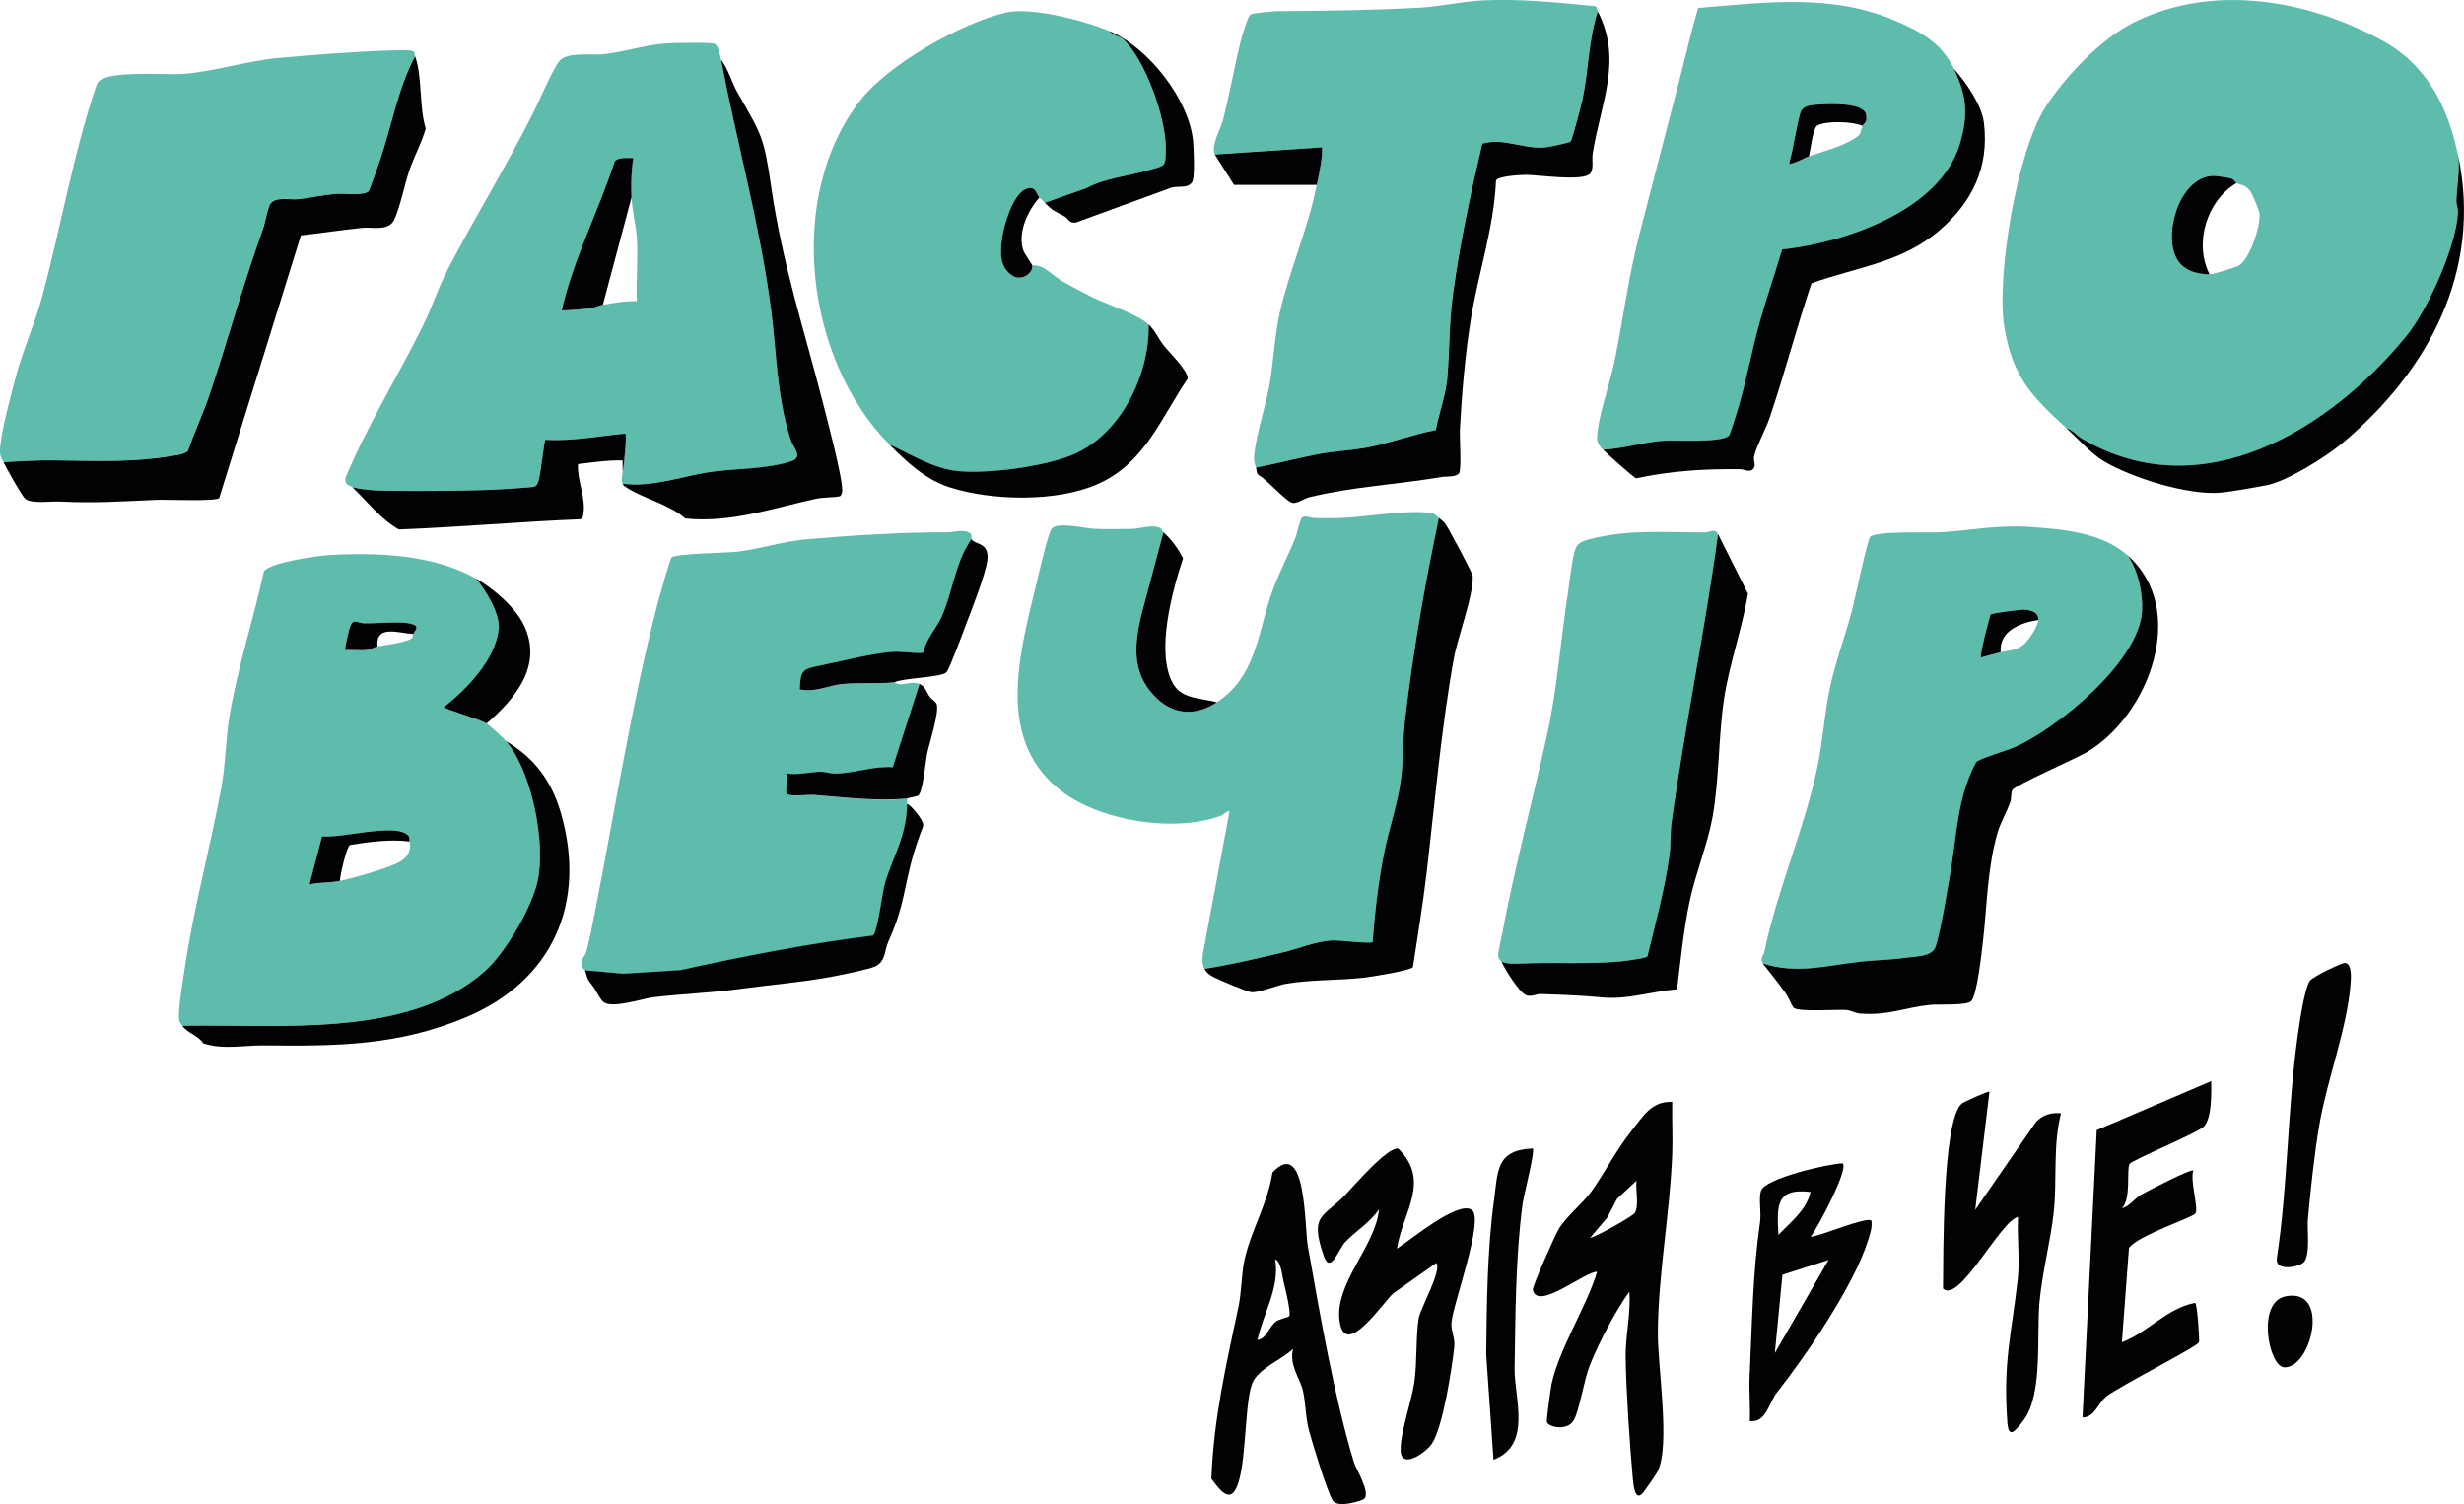 <?xml version="1.0" encoding="UTF-8"?> <svg xmlns="http://www.w3.org/2000/svg" id="Layer_2" data-name="Layer 2" viewBox="0 0 661.03 403.51"><defs><style> .cls-1 { fill: #020204; } .cls-2 { fill: #5dbcac; } </style></defs><g id="Layer_1-2" data-name="Layer 1"><g id="eE3Dw2"><g><path class="cls-2" d="M659.5,41.92c.4,3.95-.32,7.9-.52,11.76-.06,1.16.51,2.17.41,3.69-.58,8.96-8.09,25.76-13.82,32.78-20.69,25.33-55.13,46.38-87.03,27.54-1.27-.75-2.61-2.39-4.16-2.8-9.38-8.62-14.5-13.78-16.68-27.24s3.43-47.04,11-58.84c5.34-8.31,14.93-18.4,23.76-22.8,21.16-10.54,46.53-6.1,66.54,4.81,12.28,6.7,17.77,17.99,20.49,31.11ZM592.78,73.6c.92.02,7.15-1.9,7.93-2.39,2.88-1.79,5.93-10.91,5.42-14.05-.16-.99-1.9-5.27-2.59-6.09-1.36-1.63-2.24-1.31-3.57-1.95-.19-.09-.52-.95-1.4-1.23-.73-.23-3.84-.7-4.62-.71-8.86-.09-13.57,14.8-10.22,21.77,1.7,3.54,5.29,4.58,9.04,4.64Z"></path><path class="cls-2" d="M127.66,155.2c2.64,3.04,6.55,9.47,6.14,13.54-.82,8.16-8.62,16.2-14.78,21.01.38.48,9.77,3.24,11.52,4.33.81.5,4.54,3.93,5.28,4.8,6.9,8.14,10.66,27.24,8.43,37.47-1.55,7.14-8.7,19.38-14.18,24.22-20.7,18.24-55.56,14.1-81.13,14.63-.27-.39-.73-.85-.83-1.3-.53-2.3.96-10.82,1.39-13.74,2.42-16.49,6.84-32.44,9.85-48.71,1.21-6.51,1.14-12.93,2.22-19.38,2.17-12.93,6.42-25.94,9.23-38.77,1.52-2.38,14.14-4.17,17.24-4.36,13.09-.8,28.09-.2,39.62,6.26ZM110.86,170.08c.85-1.38,1.76-2.19-.83-2.77-3.03-.68-8.94,0-12.39-.08-1.83-.05-2.68-1.36-3.62.66-.34.73-1.64,6.28-1.4,6.52,1.95-.11,4.02.19,5.96-.04,1.03-.12,1.89-.78,2.68-.92,1.85-.33,8.07-1.19,9.13-2.17.46-.42.32-.96.47-1.19ZM109.9,225.76c-.13-.59.14-1.07-.47-1.68-3.35-3.39-18.27.96-23.03.26l-3.38,12.94c2.78-.67,5.28-.39,8.16-.96,3.41-.68,13.44-3.52,16.18-5.18,2.1-1.28,3.04-3.1,2.54-5.38Z"></path><path class="cls-2" d="M193.42,16c4.25,22.19,10.39,44.04,13.38,66.54,1.6,12,1.49,23.28,5.2,35.12.87,2.78,3.66,4.96.15,6.11-6.19,2.02-14,1.92-20.35,2.69-8.24,1-16.46,4.43-24.78,3.3-.45-.94-.02-2.33,0-3.36.35-.78,1.22-10.11.71-10.09-7.13.64-14.25,2.12-21.39,1.65-.47.34-1.21,9.43-2.01,11.43-.24.61-.51,1.04-1.17,1.23-9.23.87-18.49,1.06-27.77,1.07-2.34,0-4.84.03-7.16,0-4.58-.07-9.21.09-13.7-.98-.53-.51-2.17-.35-1.84-2.53,5.92-14.21,14.12-27.3,20.9-41.05,2.4-4.88,4.07-10.17,6.6-15,7.38-14.12,15.59-27.38,22.89-41.91,1.44-2.88,5.47-12.25,7.12-14,2.21-2.34,8.71-1.35,11.76-1.68,5.6-.61,11.28-2.54,16.78-2.9,1.99-.13,11.66-.32,12.9.1,1.09.37,1.54,3.12,1.76,4.24ZM169.42,52.96c-.16-3.52-.06-7.09.48-10.56-1.41.02-4.15-.35-5.02.98-4.36,13.39-11.02,26.05-14.18,39.82.28.27,6.82-.36,7.88-.52s2.05-.75,3.16-.92c3.02-.48,6.06-1.09,9.12-.96-.24-5.5.31-11.09.02-16.58-.2-3.63-1.3-7.69-1.46-11.26Z"></path><path class="cls-2" d="M297.58,8.32c.84,1.14,3.06,1.48,3.86,2.26,5.96,5.84,11.34,21.02,11.32,29.26-.01,5.16-.2,4.51-4.52,5.78-5.55,1.64-11.79,2.13-16.76,4.84l-11.18,3.94c-.43-.47-1.37-1.36-1.44-1.44-.92-1.08-1.02-3.45-3.83-2.15-3.37,1.56-5.84,9.94-6.24,13.44-.42,3.71-.66,7.67,3.09,9.86,2.17,1.27,5.37-.78,5.07-2.9,3.27-.23,5.4,2.79,8.31,4.41,2.13,1.19,5.27,2.86,7.52,4,4.16,2.09,12.3,4.58,15.37,7.43.36,13.65-7.66,29.94-20.79,35.13-7.72,3.05-22.11,4.97-30.32,4.22-6.5-.59-12.71-4.56-18.49-7.19-22.43-22.71-27.87-66.25-7.89-92.13,7.59-9.83,27.16-20.88,39.18-23.7,6.88-1.62,21.15,2.2,27.75,4.95Z"></path><path class="cls-2" d="M386.02,138.96c-3.81,17.98-7,36.2-9.12,54.48-.58,4.99-.4,10.28-1.02,15.3-.86,6.95-3.27,13.52-4.61,20.35-1.5,7.64-2.49,15.89-3.01,23.63-.56.56-9.05-.52-10.73-.43-4.71.24-9.09,2.24-13.55,3.27-6.9,1.6-13.88,3.29-20.84,4.36-.69-1.43-.61-2.4-.43-4.03l7.14-38.2c-1.02-.09-1.46.86-2.4,1.2-12.2,4.45-31.36,1.5-41.92-6.09-19.08-13.69-11.9-37.83-7.29-57.04.56-2.33,2.94-12.63,3.87-13.89,1.46-1.98,8.93-.1,11.48,0,3.17.12,6.96.1,10.1.02,2.16-.05,5.29-1.25,7.45-.28.54.24.67.95.95,1.19l-6.02,22.54c-1.77,7.73-2.36,14.94,3.37,21.14,4.93,5.33,11.1,5.83,17.04,1.92,10.05-6.61,10.89-17.55,14.18-27.82,1.76-5.48,4.51-10.6,6.69-15.87.81-1.94.95-3.99,1.89-5.81.93-.81,2.19.06,3.38.08,2.23.03,4.53.08,6.76,0,7.06-.26,16.73-2.1,23.52-1.48,2.21.2,1.75.39,3.1,1.46Z"></path><path class="cls-2" d="M260.62,144.64c-4.41,6.17-5.1,14.52-8.07,20.97-1.45,3.16-4.17,5.86-4.86,9.54-3.02.21-5.73-.49-8.85-.21-5.65.5-14.19,2.72-20.1,3.9-4.09.81-3.93,2.09-4.2,6.13,4.09.9,7.65-1.06,11.29-1.43,4.54-.47,9.56.02,14.16-.48,2.24,1.46,4.23-.7,6.72.48l-7.19,22.33c-5.07-.36-10.16,1.55-15.11,1.7-1.65.05-3.12-.54-4.33-.5-2.74.07-5.94.93-8.88.48.55,1.38-1.08,5.27.32,5.69,1.6.48,5.14-.08,7.12.08,8.62.67,16.02,1.66,24.72.96,0,.48,0,.96,0,1.44-.07,8.57-3.69,13.91-5.9,21.22-.71,2.34-2.08,13.42-3.2,14.08-17.39,2.17-34.57,5.53-51.67,9.29l-15.35.97-10.27-.91c-.04-.14-.64-.47-.75-.92-.65-2.6.63-2.45,1.11-4.24.89-3.34,1.7-7.61,2.38-11.06,5.31-27.02,9.72-55.25,16.6-81.8.43-1.65,3.39-12.23,3.82-12.74,1-1.18,14.98-1.25,17.83-1.61,6.14-.79,12.07-2.75,18.3-3.3,12.17-1.07,25.75-1.92,37.93-1.9,1.6,0,4.39-.89,6.01.2.65.44.31,1.45.45,1.69Z"></path><path class="cls-2" d="M428.62,3.04c-2.5,7.68-2.41,15.68-4.08,23.52-.31,1.44-2.78,11.03-3.24,11.41-.42.35-5.86,1.48-6.83,1.57-6.02.5-11.09-2.67-16.84-1-3.11,13.24-5.98,26.66-7.83,40.17-1.08,7.88-.91,14.82-1.52,22.48-.37,4.72-2.23,9.53-3.11,14.17-6.16,1.19-12.23,3.5-18.37,4.67-4.04.78-8.53.96-12.69,1.71-5.8,1.06-11.42,2.61-17.19,3.69-.41-1.48-.61-1.77-.43-3.55.6-5.72,3.09-12.93,4.13-18.91s1.33-12.82,2.68-18.92c2.49-11.25,7.59-22.45,9.94-34.46.65-3.33,1.5-6.65,1.44-10.08l-28.8,1.92c-1.04-2.49,1.44-6.35,2.17-9.11,1.85-6.97,3.03-14.17,4.77-21.15.33-1.34,1.9-6.98,2.76-7.35.61-.26,5.86-.83,6.85-.83,12.46-.07,25.92-.24,38.4-.93,5.57-.31,11.21-1.65,16.78-1.94,9.93-.52,20.35.56,30.2,1.53.88.27.58.98.78,1.37Z"></path><path class="cls-2" d="M111.34,15.04c-4.56,8.63-6.21,18.29-9.26,27.46-.4,1.21-2.89,8.44-3.22,8.78-1.23,1.3-6.83.54-8.88.72-3.36.29-6.74,1.08-10.09,1.43-2.14.23-6.05-.77-7.38,1.26-.76,1.17-1.33,4.93-1.96,6.68-5.37,14.96-9.32,29.38-14.28,44.28-1.73,5.18-4.07,10.11-5.86,15.26-.43.54-1.61.93-2.31,1.05-12.01,2.21-21.55,1.68-33.47,1.53-4.61-.06-9.11.21-13.7.5-.68-1.45-1.03-1.64-.92-3.53.27-4.63,2.93-14.5,4.22-19.34,1.98-7.43,5.15-14.31,7.13-21.67,5.01-18.65,8.19-37.8,14.39-56.17.16-.58.36-1.15.84-1.56,3.32-2.86,17.81-1.55,22.58-1.9,8.27-.61,17.24-3.55,25.93-4.31s19.75-1.65,28.78-1.94c1.47-.05,5.58-.25,6.68.09.86.27.6.87.78,1.37Z"></path><path class="cls-2" d="M570.82,149.04c2.78,3.95,4.15,10.2,3.83,15.11-.88,13.36-22.65,31.28-34.22,36.33-1.82.79-9.69,3.1-10.32,4.08-5.15,9.63-5.12,19.61-6.95,30.01-.99,5.61-2.26,14-3.81,19.23-.88,2.96-5.44,2.75-8.34,3.18-3.95.58-8.03.59-11.93,1.03-8.94,1-17.08,3.42-26.17.47-.8-1.78.17-1.88.43-3.16,3.48-16.76,10.91-33.31,14.32-50.01,1.4-6.87,1.79-13.91,3.25-20.75s4.04-13.74,5.87-20.53c.75-2.79,4.2-19.3,4.94-20.02,1.68-1.63,15.84-1.02,18.95-1.21,8.23-.52,15.4-2.04,24-1.43,9.16.65,19.23,1.54,26.17,7.67ZM546.82,166.32c.15-2.01-2.01-2.66-3.72-2.76-.93-.06-8.65.96-9.05,1.28-.49,1.3-3.03,11.07-2.59,11.57,1.76-.48,3.5-1,5.28-1.44,2.29-.57,3.83-.25,6-1.92,1.46-1.12,3.95-4.94,4.08-6.72Z"></path><path class="cls-2" d="M524.14,18.4c3.5,7.32,3.99,12.26,1.67,20.15-5.26,17.92-30.96,26.61-47.7,28.38-1.93,6.56-4.21,13.04-6.05,19.63-2.11,7.59-3.51,15.49-5.76,23.04-.31,1.05-2.13,6.87-2.4,7.2-1.75,2.08-14.58,1.23-17.75,1.45-5.37.37-10.68,2.15-16.08,2.4-1.83-1.88-1.78-2.63-1.4-5.48.72-5.35,3.45-13.08,4.61-18.91,2.19-10.99,3.64-22.05,6.42-32.94,3.71-14.49,7.56-28.99,11.26-43.46,1.52-5.91,2.85-11.87,4.61-17.72,18.21-1.49,35.96-3.95,53.2,3.55,6.72,2.92,12.13,5.92,15.38,12.7ZM499.66,33.76c.27-.69,1.43-.72.95-3.11-.62-3.12-9.64-2.85-12.23-2.65-2.07.16-4.76.06-5.4,2.28-1.18,4.08-1.79,9.34-3,13.55.51.56,4.64-1.71,5.28-1.92,3.88-1.3,8-2.3,11.67-4.41,2.63-1.51,1.86-1.51,2.73-3.75Z"></path><path class="cls-2" d="M460.9,143.28c-3.48,25.95-8.91,51.58-12.48,77.52-.35,2.57-.17,5.84-.54,8.58-1.24,9.19-3.75,18.22-5.92,27.2-.39.54-6.54,1.31-7.71,1.41-8.73.74-17.26.14-25.89.51-1.76.08-3.91.22-5.54-.5-.2-.44-.88-.57-.9-1.64s.78-4.27,1.04-5.65c3.37-18.04,8.17-35.77,12.1-53.66,2.75-12.51,3.62-25.44,5.59-38.09.41-2.64,1.22-10.37,2.21-12.19.75-1.39,2.58-1.87,4.02-2.22,10.65-2.62,19.73-1.67,30.43-1.72,1.35,0,2.94-1.23,3.58.46Z"></path><path class="cls-1" d="M111.34,15.04c2,5.31,1.07,13.74,2.87,19.4-1.01,3.76-3.1,7.49-4.32,11.07-1.33,3.87-2.57,10.26-4.2,13.56-1.48,3-5.82,1.79-8.5,2.06-5.48.55-10.98,1.41-16.46,2.02l-21.93,70.47c-.92.94-14.22.36-16.81.47-9.37.4-16.3.94-25.9.46-2.34-.12-7.9.68-9.4-.81-.98-.97-4.98-8.12-5.74-9.73,4.59-.29,9.09-.56,13.7-.5,11.92.14,21.46.68,33.47-1.53.69-.13,1.87-.51,2.31-1.05,1.78-5.16,4.13-10.08,5.86-15.26,4.96-14.9,8.91-29.32,14.28-44.28.63-1.75,1.2-5.51,1.96-6.68,1.33-2.03,5.24-1.03,7.38-1.26,3.35-.35,6.73-1.14,10.09-1.43,2.05-.18,7.65.58,8.88-.72.32-.34,2.81-7.57,3.22-8.78,3.05-9.17,4.7-18.84,9.26-27.46Z"></path><path class="cls-1" d="M570.82,149.04c16.47,14.55,5.62,43.16-11.2,52.88-2.72,1.57-19.22,8.89-19.76,10-.42.88-.19,2.2-.57,3.27-.93,2.69-2.54,5.3-3.38,8.14-2.79,9.51-2.83,19.87-3.98,29.62-.33,2.78-1.56,14.11-3.1,15.62-1.32,1.29-8.82.78-10.99,1.01-6.92.73-11.21,2.91-18.79,2.34-1.37-.1-2.47-.88-3.83-.97-2.57-.17-12.82.59-14.04-.6-.39-.38-1.42-2.91-2.12-3.88-1.95-2.71-4.09-5.39-6.16-8,9.09,2.95,17.23.53,26.17-.47,3.9-.44,7.99-.45,11.93-1.03,2.9-.42,7.46-.21,8.34-3.18,1.55-5.23,2.82-13.62,3.81-19.23,1.83-10.39,1.81-20.38,6.95-30.01.64-.98,8.51-3.28,10.32-4.08,11.57-5.05,33.34-22.98,34.22-36.33.32-4.91-1.05-11.16-3.83-15.11Z"></path><path class="cls-1" d="M323.14,259.92c6.96-1.07,13.94-2.76,20.84-4.36,4.46-1.03,8.85-3.04,13.55-3.27,1.68-.08,10.17.99,10.73.43.52-7.74,1.51-15.99,3.01-23.63,1.34-6.83,3.75-13.4,4.61-20.35.62-5.02.44-10.31,1.02-15.3,2.12-18.28,5.31-36.5,9.12-54.48.79.63,1.21.85,1.84,1.76.84,1.2,7.19,13.03,7.23,13.81.27,5.17-4.02,16.27-5.09,22.25-3.42,19.11-5.07,38.69-7.34,57.94-.98,8.25-2.37,16.5-3.6,24.72-.57.93-11.14,2.61-13.01,2.83-6.74.79-14.14.49-20.93,1.63-2.68.45-6.88,2.32-9.25,2.31-1.06,0-8.98-3.37-10.34-4.1-.98-.53-1.88-1.15-2.38-2.19Z"></path><path class="cls-1" d="M336.94,125.44c5.77-1.08,11.4-2.63,17.19-3.69,4.16-.76,8.64-.94,12.69-1.71,6.14-1.18,12.2-3.48,18.37-4.67.87-4.65,2.73-9.45,3.11-14.17.61-7.66.44-14.6,1.52-22.48,1.85-13.51,4.72-26.92,7.83-40.17,5.75-1.67,10.81,1.5,16.84,1,.97-.08,6.41-1.22,6.83-1.57.46-.38,2.93-9.97,3.24-11.41,1.66-7.84,1.57-15.85,4.08-23.52,6.8,13.2.71,24.84-1.38,38.22-.24,1.56.35,3.93-.57,5.19-1.74,2.39-14.27.38-17.57.45-1.38.03-7.38.34-7.78,1.56-.56,12.62-4.7,24.63-6.72,36.96-1.53,9.31-2.47,20.25-2.96,29.68-.12,2.2.47,10.62-.21,11.79s-3.42.85-4.69,1.07c-11.54,1.98-23.76,2.57-35.4,5.4-1.3.32-3.39,1.69-4.48,1.57-1.73-.18-6.98-6.28-8.98-7.29-.95-.6-.72-1.43-.93-2.19Z"></path><path class="cls-1" d="M430.06,120.64c5.41-.25,10.72-2.02,16.08-2.4,3.18-.22,16,.64,17.75-1.45.28-.33,2.09-6.14,2.4-7.2,2.24-7.56,3.64-15.46,5.76-23.04,1.84-6.59,4.11-13.07,6.05-19.63,16.74-1.77,42.44-10.46,47.7-28.38,2.32-7.89,1.83-12.83-1.67-20.15,3.3,3.73,7.53,9.67,8.12,14.68,1.38,11.75-3.06,20.98-11.71,28.53-10.17,8.89-22.36,10-34.56,14.4-4.04,11.99-7.22,24.26-11.28,36.24-.93,2.74-3.82,8.21-4.14,10.3-.19,1.27.61,2.19-.14,3.16-.95,1.23-2.32.2-3.63.18-9.56-.12-18.49.45-27.83,2.44-.6-.08-7.92-6.69-8.91-7.69Z"></path><path class="cls-1" d="M460.9,143.28l8.03,15.99c-1.54,9.42-5.1,19.18-6.46,28.54-1.48,10.18-1.22,21.34-3.06,31.5-1.3,7.16-4.5,14.96-6.07,22.25-1.69,7.88-2.44,15.85-3.43,23.84-6.59.53-13.32,2.83-19.98,2.2-6.17-.58-10.58-.71-16.74-.92-.97-.03-2,.68-3.39.43-2.05-.36-6.06-7.09-6.98-9.12,1.63.72,3.78.58,5.54.5,8.63-.37,17.16.24,25.89-.51,1.17-.1,7.32-.87,7.71-1.41,2.17-8.98,4.68-18.02,5.92-27.2.37-2.74.19-6,.54-8.58,3.56-25.94,8.99-51.57,12.48-77.52Z"></path><path class="cls-1" d="M193.42,16c2.04,2.62,2.79,5.94,4.41,8.79,6.36,11.18,7.08,11.66,9.02,25.06,3.03,21.01,8.7,37.87,13.89,58.11,1.08,4.23,5.46,20.68,5.2,23.86-.03.39-.25,1.23-.68,1.32-1.66.37-4.35.23-6.42.68-11.55,2.51-22.78,6.54-35,5.28-4.19-3.75-11.21-5.35-15.74-8.28-.52-.34-.79-.46-1.08-1.06,8.33,1.13,16.55-2.3,24.78-3.3,6.35-.77,14.16-.67,20.35-2.69,3.52-1.15.72-3.34-.15-6.11-3.71-11.84-3.6-23.12-5.2-35.12-3-22.5-9.13-44.35-13.38-66.54Z"></path><path class="cls-1" d="M135.82,198.88c7.51,4.42,12.17,10.65,14.64,19.2,7,24.14-2.18,45.02-25.37,54.8-18.24,7.7-34.98,7.8-54.3,7.58-5.48-.06-10.96,1.22-16.26-.56-1.39-2.17-4.21-2.7-5.6-4.7,25.57-.53,60.43,3.61,81.13-14.63,5.49-4.84,12.63-17.08,14.18-24.22,2.23-10.23-1.53-29.33-8.43-37.47Z"></path><path class="cls-1" d="M554.38,114.88c1.55.42,2.89,2.06,4.16,2.8,31.9,18.84,66.34-2.21,87.03-27.54,5.74-7.02,13.24-23.82,13.82-32.78.1-1.52-.47-2.53-.41-3.69.2-3.86.92-7.81.52-11.76,6.41,30.89-8.03,57.69-31.19,77.05-4.33,3.62-14.68,10.09-20.03,11.17-2.94.59-9.46,1.74-12.38,2.02-8.68.85-23.89-3.9-31.45-8.38-3.43-2.03-7.13-6.2-10.07-8.89Z"></path><path class="cls-1" d="M243.34,215.68c1.08.31,3.34,3.31,3.78,4.14.31.59.63,1.12.54,1.82-1.33,3.43-2.55,6.95-3.42,10.53-2.1,8.67-2.15,12.03-5.93,20.47-1.06,2.36-.67,5.26-3.47,6.61-1.73.83-9.64,2.4-12.04,2.84-7.73,1.43-15.89,2.08-23.73,3.15-8.3,1.14-15.62,1.35-23.64,2.28-3.08.36-11.19,3.18-13.55,1.29-.85-.68-1.89-2.89-2.53-3.82-1.74-2.53-1.39-1.21-2.41-4.68l10.27.91,15.35-.97c17.09-3.76,34.27-7.12,51.67-9.29,1.13-.65,2.5-11.74,3.2-14.08,2.21-7.31,5.83-12.65,5.9-21.22Z"></path><path class="cls-1" d="M308.14,87.04c1.79,1.66,2.64,3.86,4.12,5.72,1.36,1.71,6.72,6.97,6.34,8.86-7.22,10.67-11.5,22.64-24.06,28.23-11.01,4.9-28.52,4.53-39.9.85-6.38-2.06-11.5-6.84-16.1-11.5,5.78,2.63,11.99,6.6,18.49,7.19,8.22.75,22.6-1.16,30.32-4.22,13.12-5.19,21.14-21.48,20.79-35.13Z"></path><path class="cls-1" d="M94.54,130.72c4.49,1.07,9.12.91,13.7.98,2.32.03,4.82,0,7.16,0,9.27-.02,18.53-.2,27.77-1.07.66-.19.93-.62,1.17-1.23.79-2.01,1.54-11.1,2.01-11.43,7.13.46,14.26-1.01,21.39-1.65.51-.03-.36,9.31-.71,10.09.02-.96-.01-1.93,0-2.88-4.01-.11-8.01.51-11.98.98-.22,4.51,2.24,9.18,1.42,13.66-.1.55-.17.97-.79,1.13-16.26.66-32.43,2.12-48.67,2.74-4.99-2.83-8.42-7.45-12.46-11.31Z"></path><path class="cls-1" d="M260.62,144.64c.92,1.56,4.72.75,4.28,5.46-.34,3.64-4.22,13.41-5.71,17.34-.81,2.13-4.35,11.78-5.25,12.87-1.23,1.48-11.64,1.54-13.95,2.73-4.59.5-9.62.02-14.16.48-3.64.37-7.19,2.34-11.29,1.43.27-4.03.11-5.31,4.2-6.13,5.91-1.17,14.45-3.4,20.1-3.9,3.13-.27,5.84.42,8.85.21.69-3.68,3.41-6.38,4.86-9.54,2.97-6.45,3.66-14.8,8.07-20.97Z"></path><path class="cls-1" d="M280.3,54.4l11.18-3.94c4.98-2.7,11.22-3.2,16.76-4.84,4.31-1.27,4.5-.63,4.52-5.78.02-8.24-5.36-23.42-11.32-29.26-.8-.78-3.02-1.12-3.86-2.26,10.33,4.3,21.42,18.23,22.5,29.58.19,1.97.41,8.82-.04,10.4-.7,2.43-3.83,1.54-5.68,2l-25.7,9.39c-1.95.28-1.97-1-3.11-1.65-2.37-1.33-3.22-1.45-5.24-3.64Z"></path><path class="cls-1" d="M243.34,214.24c-8.7.7-16.1-.28-24.72-.96-1.99-.15-5.52.41-7.12-.08-1.39-.42.23-4.31-.32-5.69,2.94.45,6.14-.41,8.88-.48,1.21-.03,2.68.55,4.33.5,4.96-.15,10.04-2.06,15.11-1.7l7.19-22.33c1.63.77,1.79,2.09,2.67,3.33.5.71,1.61,1.38,1.88,1.96.91,1.96-1.94,10.66-2.5,13.32-.45,2.13-1.13,10.72-2.52,11.39-.13.06-2.73.7-2.89.71Z"></path><path class="cls-1" d="M326.5,188.4c-5.94,3.91-12.11,3.42-17.04-1.92-5.74-6.2-5.14-13.41-3.37-21.14l6.02-22.54c2.19,1.92,3.94,4.36,5.28,6.99-2.91,8.74-7.5,25.44-2.61,33.78,2.37,4.03,7.74,3.75,11.72,4.84Z"></path><path class="cls-1" d="M130.54,194.08c-1.75-1.08-11.14-3.84-11.52-4.33,6.16-4.81,13.95-12.85,14.78-21.01.41-4.07-3.5-10.5-6.14-13.54,4.54,2.54,10.46,7.57,12.82,12.38,5.3,10.77-2.13,19.82-9.94,26.5Z"></path><path class="cls-1" d="M325.9,41.44l28.8-1.92c.06,3.44-.79,6.75-1.44,10.08h-22.2s-5.16-8.16-5.16-8.16Z"></path><path class="cls-1" d="M278.86,52.96c-3.06,3.48-5.76,9.11-4.47,13.84.35,1.29,2.5,4.05,2.55,4.4.3,2.13-2.89,4.17-5.07,2.9-3.75-2.19-3.51-6.14-3.09-9.86.4-3.5,2.87-11.88,6.24-13.44,2.81-1.29,2.91,1.08,3.83,2.15Z"></path><path class="cls-1" d="M599.98,49.12c-7.96,4.72-11.47,16.16-7.2,24.48-3.75-.06-7.34-1.1-9.04-4.64-3.35-6.98,1.36-21.86,10.22-21.77.78,0,3.89.48,4.62.71.88.27,1.21,1.14,1.4,1.23Z"></path><path class="cls-1" d="M109.9,225.76c-5.08-.68-10.88.1-16,.92-.98.63-2.62,8.02-2.72,9.64-2.87.57-5.37.29-8.16.96l3.38-12.94c4.76.7,19.68-3.65,23.03-.26.6.61.34,1.09.47,1.68Z"></path><path class="cls-1" d="M110.86,170.08c-3.87-.17-10.13-2.66-9.6,3.36-.79.14-1.65.8-2.68.92-1.94.23-4.01-.07-5.96.04-.24-.24,1.06-5.79,1.4-6.52.94-2.02,1.79-.71,3.62-.66,3.45.09,9.37-.6,12.39.08,2.58.58,1.68,1.4.83,2.77Z"></path><path class="cls-1" d="M161.74,81.76c-1.11.18-2.08.76-3.16.92s-7.59.79-7.88.52c3.16-13.77,9.81-26.43,14.18-39.82.87-1.33,3.61-.95,5.02-.98-.54,3.47-.64,7.04-.48,10.56l-7.68,28.8Z"></path><path class="cls-1" d="M546.82,166.32c-4.73.78-10.55,2.84-10.08,8.64-1.77.44-3.52.96-5.28,1.44-.44-.49,2.09-10.27,2.59-11.57.4-.32,8.11-1.33,9.05-1.28,1.71.1,3.87.75,3.72,2.76Z"></path><path class="cls-1" d="M499.66,33.76c-2.55-1.19-9.95-1.42-12.17-.04-1.21.75-1.72,6.67-2.23,8.2-.64.21-4.77,2.48-5.28,1.92,1.21-4.22,1.82-9.47,3-13.55.64-2.22,3.33-2.12,5.4-2.28,2.59-.2,11.61-.48,12.23,2.65.47,2.39-.69,2.42-.95,3.11Z"></path></g></g><g><path class="cls-1" d="M366.03,402.11c-.3.35-7.09,2.65-8.47.47-1.57-2.49-5.35-15.04-6.34-18.63s-.9-7.43-1.67-10.81-3.77-6.9-2.65-11.28c-3.12,3.06-9.62,5.32-11.07,9.56-2.17,6.35-1.3,24.34-4.78,28.81-2.02,2.6-4.93-2.12-6.06-3.52.6-16.13,3.97-30.61,7.27-46.15.85-3.98.75-8.76,1.65-12.75,1.73-7.71,6.29-15.22,7.46-23.25,9.17-9.71,8.55,14.46,9.5,19.83,3.23,18.21,7.04,40.28,12.31,57.77.65,2.16,4.48,8.05,2.85,9.96ZM345.85,353.11c.6-.82-1.11-7.66-1.51-9.31-.37-1.55-.68-5.41-2.22-5.93,1.19,7.81-3.16,14.26-4.79,21.61,2.33-.23,3.07-3.32,4.8-4.81,1.03-.88,3.46-1.21,3.71-1.56Z"></path><path class="cls-1" d="M593.22,290.03c.03,3.15.18,9.59-1.84,12.07-1.36,1.67-19.43,9.09-20.07,10.16-.89,1.47.5,9.48-2.05,11.86,1.93-.35,3.2-2.43,5.07-3.56,1.46-.88,13.58-7.11,14.1-6.53-1,2.56,1.46,10.06.55,11.52-.66,1.06-15.9,6.06-17.84,9.31l-1.89,25.25c7.06-2.71,12.11-9.18,19.65-10.57.53-.02,1.26,10.09,1.02,10.57-.65,1.31-21.14,11.65-24.86,14.55-2.25,1.75-3.1,5.63-6.38,5.61l3.82-77.08,30.72-13.15Z"></path><path class="cls-1" d="M374.76,334.98c3.6-2.24,16.19-12.87,20.02-10.44,3.62,2.3-5.01,25.22-5.39,30.37-.16,2.15,1.01,4.12.76,6.42-.64,5.84-3.02,21.28-5.92,25.85-1.52,2.39-8.17,7.14-8.46,2.14-.27-4.5,2.93-13.37,3.66-18.47.79-5.55.37-12.07,1.15-17.09.41-2.65,6.36-13.05,4.74-14.93l-11.52,8.14c-2.56,2.14-12.83,17.81-14.4,7.63-1.57-10.17,9.7-20.35,10.56-30.18-2.39,3.55-6.2,5.81-9.02,8.73-1.8,1.86-4.03,8.97-5.82,3.74-3.82-11.16-.26-10.09,5.75-16.29,2.26-2.33,11.45-13.11,14.28-12.44,8.82,8.74,1.13,17.04-.38,26.81Z"></path><path class="cls-1" d="M533.72,292.91l-3.82,31.67,16.28-23.54c1.77-1.93,4.15-2.64,6.73-2.37-2.2,8.6-1.03,17.97-1.93,26.38-.83,7.78-3.03,15.95-3.81,24.02-.9,9.33,1.02,25.06-4.39,32.08-1.84,2.38-3.91,5.23-4.25.56-1.2-16.39,1.09-23.48,2.78-38.52.6-5.37-.22-11.27.09-16.7-4.63.82-15.82,23.43-20.14,19.2.1-8.15-.26-45.23,5.06-49.65.41-.34,7.14-3.45,7.41-3.15Z"></path><path class="cls-1" d="M494.37,312.11c1.59,1.62-6.7,17.2-8.61,19.69,2.65-.16,15.04-5.53,16.29-4.33.26,1.89-.36,3.56-.91,5.32-3.73,12.01-16.57,30.82-24.46,40.82-2.08,2.64-2.94,8.29-7.26,7.61.17-3.99-.23-8.05-.04-12.04.67-14.04.8-27.52,2.8-41.36.38-2.63-.45-6.26.27-8.37,1.14-3.35,17.88-7.22,21.92-7.35ZM485.73,319.79c-9.44-1.17-9.02,3.8-8.62,11.51,3.33-3.56,7.42-6.5,8.62-11.51ZM490.53,338.03l-12.35,3.96-2.03,21,14.38-24.95Z"></path><path class="cls-1" d="M617.94,338.75c-1.43,1.22-7.77,2.47-7.1-1.33,2.96-19.58,2.81-39.67,5.54-59.28.44-3.19,1.8-12.79,3.27-14.97.79-1.17,8.79-4.98,9.54-4.84,1.97.39,1.48,4.59,1.36,6.12-.95,11.51-6.22,25.25-8.25,36.89-1.45,8.35-2.33,17.2-3.15,25.65-.27,2.8.77,10.07-1.21,11.76Z"></path><path class="cls-1" d="M411.21,308.11c.66.69-2.45,12.65-2.76,14.99-1.88,14.29-1.9,29.65-2.12,44.05-.12,7.79,4.79,20.52-5.66,24.48l-1.96-28.28c.16-13.52.26-27.8,2.08-41.2,1.08-7.91.48-13.66,10.43-14.04Z"></path><path class="cls-1" d="M613.13,347.79c12.12-2.48,7.08,19.19-.27,19.04-4.22-.09-7.6-17.43.27-19.04Z"></path><path class="cls-1" d="M448.64,295.63c-5.59-.3-7.88,3.93-10.95,7.76-4.03,5.02-7.02,10.99-10.7,16.17-2.31,3.26-6.8,6.73-8.9,10.3-.93,1.57-7.04,15.28-6.87,16.14,1.18,5.96,14.36-5.21,17.25-4.78-2.91,9.49-10.19,20.65-12.21,30.02-.25,1.17-1.39,9.67-1.29,10.17.29,1.49,5.55,2.61,7.23-.39,1.6-2.85,2.65-10.58,4.35-14.84,2.42-6.08,6.82-14.4,10.56-19.67.44,6.11-1.08,11.66-.99,17.8.15,9.24,1.11,23.3,1.95,32.61.23,2.59.87,6.28,3.1,3.06.94-1.36,2.85-3.95,3.47-5.13,3.58-6.77.05-28.23.12-37.34.11-15.95,3.26-32.03,3.86-47.97.17-4.63-.1-9.29,0-13.91ZM438.58,325.4c-.52.84-10.03,6.29-12.01,6.7l4.62-5.45,2.63-5.04,5.22-4.86c-.33,2.41.76,6.66-.46,8.65Z"></path></g></g></svg> 
